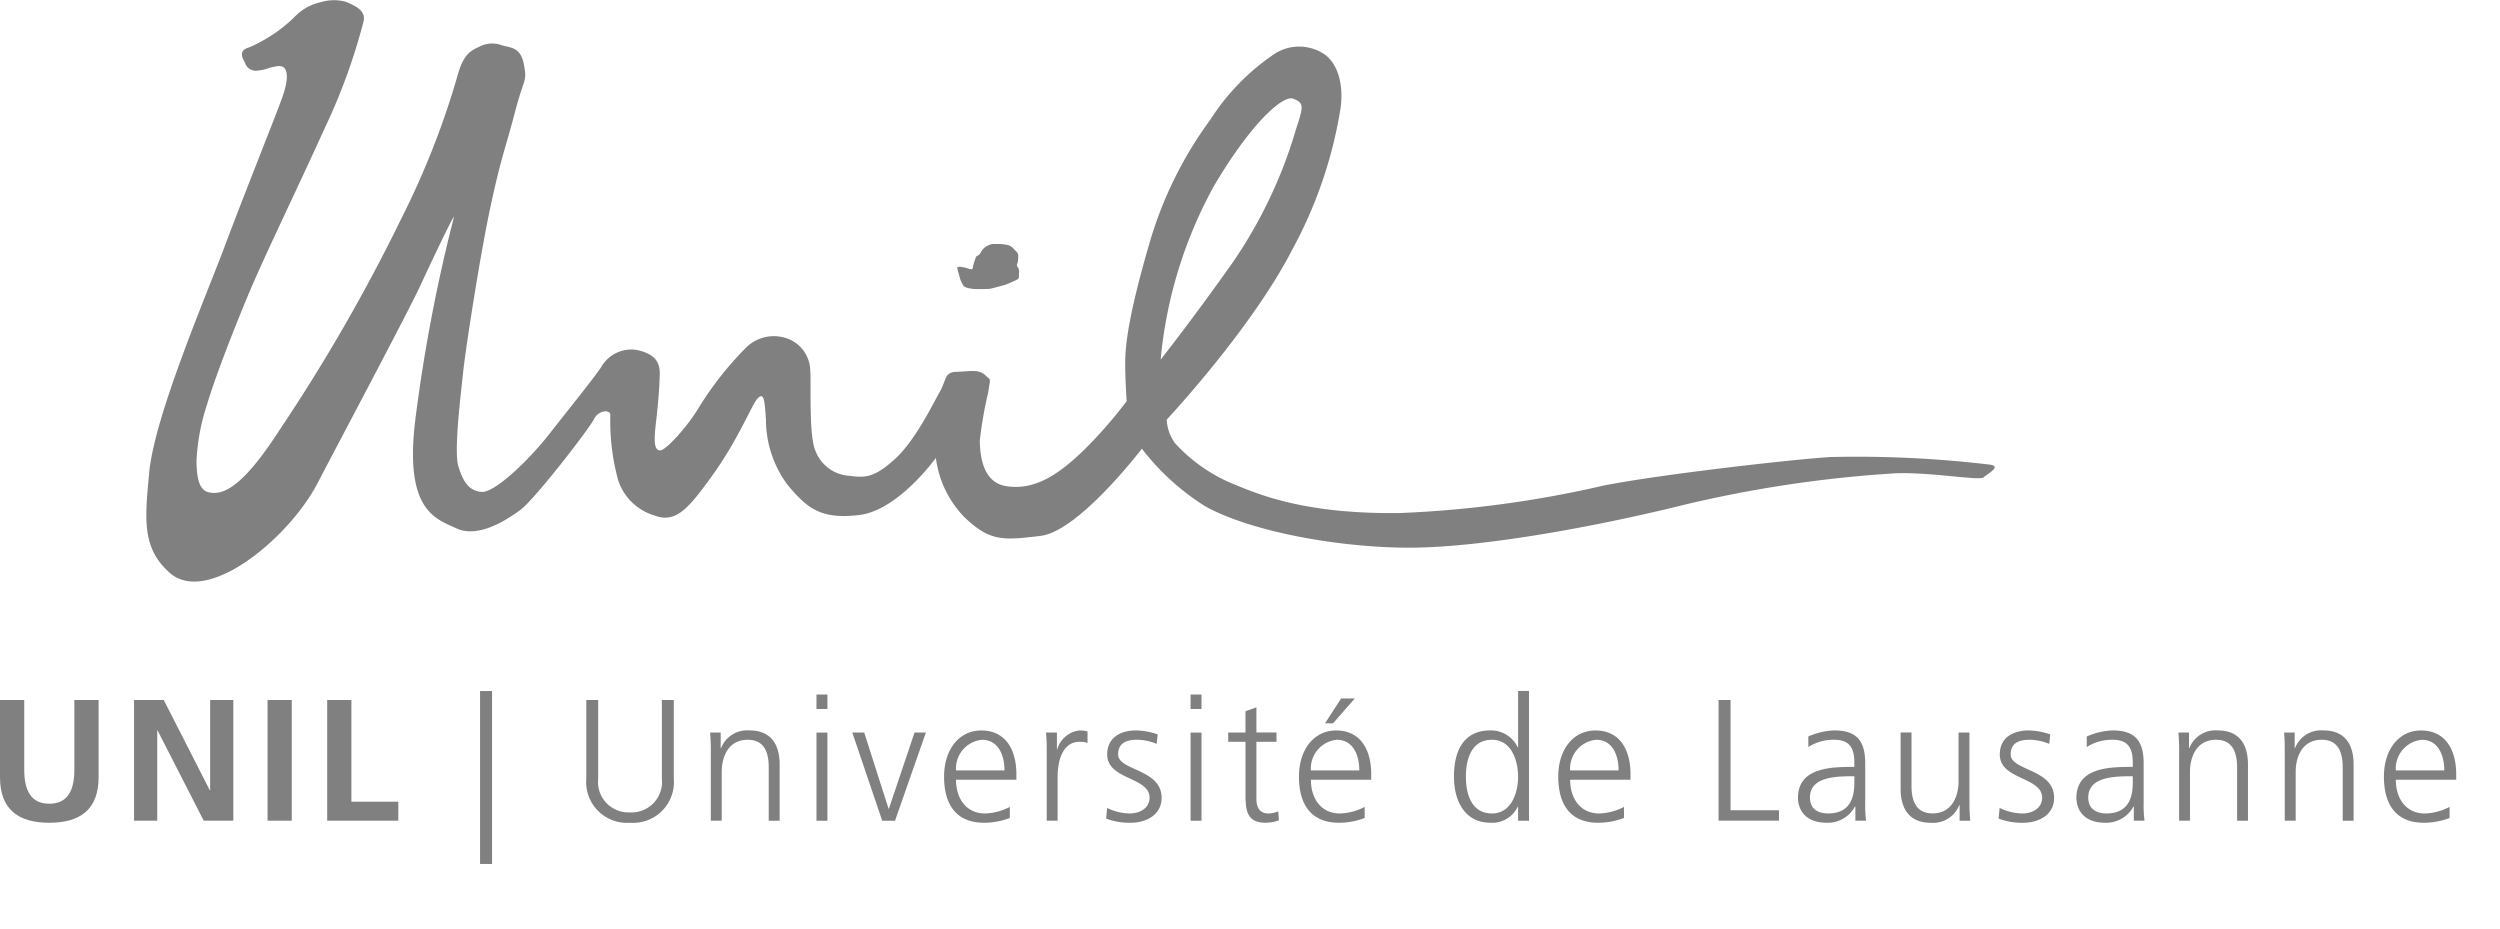 <svg xmlns="http://www.w3.org/2000/svg" xmlns:xlink="http://www.w3.org/1999/xlink" width="195" height="72.499" viewBox="0 0 195 72.499">
    <defs>
      <clipPath id="clip-path">
        <path id="path21" d="M0,0H195V-72.5H0Z" fill="gray"/>
      </clipPath>
    </defs>
    <g id="g11" transform="translate(0 72.5)">
      <g id="g13">
        <g id="g15">
          <g id="g17" clip-path="url(#clip-path)">
            <path id="path23" d="M155.256-36.253a87.734,87.734,0,0,0-12.428-.6c-2.51.133-13.161,1.322-17.766,2.231a85.489,85.489,0,0,1-15.857,2.138c-7.637.107-11.24-1.54-13.255-2.368a12.711,12.711,0,0,1-4.307-3.088,3.377,3.377,0,0,1-.637-1.831s6.624-7.077,9.8-13.276a34.4,34.4,0,0,0,3.763-11.045c.242-1.857-.234-3.391-1.194-4.125a3.537,3.537,0,0,0-3.861-.146,17.558,17.558,0,0,0-5.109,5.2A30.582,30.582,0,0,0,89.621-53.4c-1.553,5.339-1.807,7.611-1.848,8.838s.107,3.355.107,3.355A35.55,35.55,0,0,1,84.552-37.4c-1.751,1.686-3.709,3.215-6.094,2.814-1.838-.311-2.012-2.431-2.034-3.543a31.006,31.006,0,0,1,.657-3.768c.163-1.216.264-.866-.243-1.348s-1.215-.278-2.209-.254-.779.614-1.339,1.587-1.9,3.795-3.529,5.256-2.3,1.425-3.578,1.262a3.013,3.013,0,0,1-2.561-1.9c-.545-1.128-.346-5.2-.42-6.316a2.731,2.731,0,0,0-1.553-2.387,3.083,3.083,0,0,0-3.447.6,25.952,25.952,0,0,0-3.8,4.858c-.8,1.316-2.476,3.188-2.915,3.172-.522-.018-.474-.9-.295-2.408.119-1,.233-2.324.27-3.494s-.583-1.652-1.74-1.925a2.7,2.7,0,0,0-2.846,1.359c-.821,1.167-2.409,3.12-4.056,5.22s-4.278,4.577-5.266,4.486-1.432-.805-1.8-1.987.2-5.709.376-7.395,1.306-9.054,2.143-12.935,1.147-4.452,1.888-7.285.958-2.346.711-3.7-.942-1.327-1.7-1.528a2.145,2.145,0,0,0-1.8.11c-.713.327-1.256.609-1.727,2.4a63.935,63.935,0,0,1-4.294,10.9,138.988,138.988,0,0,1-9.571,16.626C18.8-34.3,17.31-33.871,16.285-34.1c-.854-.193-.938-1.384-.959-2.433a16.286,16.286,0,0,1,.816-4.389c.532-1.847,1.931-5.487,3.2-8.533s3.885-8.395,6.011-13.105a46.2,46.2,0,0,0,2.976-8.16c.3-.946-.623-1.329-1.371-1.647a3.578,3.578,0,0,0-1.951.038,4.033,4.033,0,0,0-2.061,1.18,11.6,11.6,0,0,1-3.513,2.343c-.658.2-.7.549-.328,1.187a.881.881,0,0,0,1,.625c.819-.088.635-.2,1.514-.342s.967.862.384,2.476-2.9,7.371-4.433,11.46S12.03-40,11.633-35.6c-.323,3.532-.6,5.825,1.6,7.776,2.918,2.593,9.307-2.679,11.553-7.02,1.492-2.873,7.012-13.241,8.02-15.421S35.7-56.4,35.37-55.422a127.8,127.8,0,0,0-2.988,15.763c-.829,6.969,1.576,7.621,3.24,8.38s3.835-.61,4.968-1.448,5.369-6.332,5.742-7.079,1.29-.742,1.273-.333a17.589,17.589,0,0,0,.6,5.054,4.232,4.232,0,0,0,2.82,2.784c1.665.639,2.626-.45,4.56-3.145,1.99-2.768,3-5.356,3.454-5.91.628-.759.6.42.706,1.542a8.53,8.53,0,0,0,1.688,5.135c1.511,1.8,2.548,2.713,5.593,2.349s5.972-4.452,5.972-4.452a8.1,8.1,0,0,0,2.229,4.625c1.977,1.88,2.951,1.819,5.94,1.456s7.9-6.8,7.9-6.8A18.92,18.92,0,0,0,94-33.014c3.368,1.882,9.885,3.154,15.482,3.232s14.681-1.562,21.84-3.333a96.06,96.06,0,0,1,16.614-2.473c2.806-.078,6.48.6,6.781.324s1.411-.842.54-.99Zm-60.6-21.682c2.849-4.858,5.4-7.195,6.224-6.865s.813.554.219,2.344a36.242,36.242,0,0,1-4.958,10.444c-3.173,4.485-5.61,7.562-5.61,7.562a34.682,34.682,0,0,1,4.125-13.485h0" fill="gray" fill-rule="evenodd"/>
          </g>
        </g>
        <path id="path25" d="M74.686-51.487c0-.068-.11-.239.234-.2a2.906,2.906,0,0,1,.681.166,1.887,1.887,0,0,0,.246.021,5.98,5.98,0,0,1,.286-.973c.084-.09.261-.122.35-.3a1.11,1.11,0,0,1,.553-.56.959.959,0,0,1,.622-.132,3.568,3.568,0,0,1,.954.079.887.887,0,0,1,.463.3c.16.185.358.3.348.521a3.056,3.056,0,0,1-.027.461c-.029.174-.131.266-.027.426a.552.552,0,0,1,.118.441c-.036.188.052.45-.127.527a8.031,8.031,0,0,1-.987.439c-.236.051-1.062.306-1.279.31s-.9.016-1.123,0-.739-.086-.827-.266a2.431,2.431,0,0,1-.238-.47c-.061-.214-.22-.788-.22-.788h0" fill="gray" fill-rule="evenodd"/>
        <path id="path27" d="M0-17.9H1.891v5.434c0,1.607.511,2.656,1.953,2.656S5.8-10.858,5.8-12.465V-17.9H7.691v6.013c0,2.524-1.428,3.562-3.847,3.562S0-9.362,0-11.886V-17.9" fill="gray"/>
        <path id="path29" d="M10.454-17.9h2.32l3.59,7.041h.028V-17.9H18.2v9.414H15.89l-3.6-7.041h-.025v7.041h-1.81V-17.9" fill="gray"/>
        <path id="path31" d="M20.869-17.9h1.889v9.414H20.869V-17.9" fill="gray"/>
        <path id="path33" d="M25.521-17.9h1.889v7.932h3.658v1.481H25.521V-17.9" fill="gray"/>
        <path id="path35" d="M38.38-18.6V-5.111h-.935V-18.6h.935" fill="gray"/>
        <path id="path37" d="M52.556-11.776a3.185,3.185,0,0,1-3.414,3.452,3.185,3.185,0,0,1-3.41-3.452V-17.9h.926v6.123a2.379,2.379,0,0,0,2.483,2.644,2.376,2.376,0,0,0,2.483-2.644V-17.9h.931v6.123" fill="gray"/>
        <path id="path39" d="M55.443-13.747a15.751,15.751,0,0,0-.056-1.616h.825v1.223h.027a2.188,2.188,0,0,1,2.229-1.387c1.694,0,2.344,1.133,2.344,2.642v4.4h-.851v-4.179c0-1.3-.455-2.134-1.632-2.134-1.55,0-2.034,1.363-2.034,2.51v3.8h-.851v-5.261" fill="gray"/>
        <path id="path41" d="M64.538-17.2h-.853v-1.127h.853V-17.2m-.853,1.841h.853v6.877h-.853v-6.877" fill="gray"/>
        <path id="path43" d="M69.813-8.485h-1l-2.334-6.877h.93l1.9,5.944h.024l2-5.944h.886L69.813-8.485h0" fill="gray"/>
        <path id="path45" d="M78.768-8.7a5.67,5.67,0,0,1-2,.376c-2.277,0-3.13-1.536-3.13-3.6,0-2.106,1.162-3.6,2.9-3.6,1.946,0,2.74,1.563,2.74,3.411v.432H74.569c0,1.458.786,2.632,2.271,2.632a4.464,4.464,0,0,0,1.928-.513V-8.7m-.417-3.708c0-1.2-.489-2.39-1.755-2.39a2.251,2.251,0,0,0-2.027,2.39h3.782" fill="gray"/>
        <path id="path47" d="M81.639-13.83a12.464,12.464,0,0,0-.053-1.533h.853v1.32h.023a2.042,2.042,0,0,1,1.765-1.484,2.468,2.468,0,0,1,.6.081v.891a2.074,2.074,0,0,0-.62-.083c-1.349,0-1.714,1.514-1.714,2.752v3.4h-.85V-13.83" fill="gray"/>
        <path id="path49" d="M86.349-9.484a4.071,4.071,0,0,0,1.792.432c.808,0,1.526-.446,1.526-1.228,0-1.631-3.306-1.379-3.306-3.372,0-1.362,1.109-1.875,2.239-1.875a5.471,5.471,0,0,1,1.7.308l-.082.742A4.022,4.022,0,0,0,88.7-14.8c-.876,0-1.484.271-1.484,1.148,0,1.279,3.389,1.118,3.389,3.372,0,1.455-1.368,1.955-2.4,1.955a5.1,5.1,0,0,1-1.927-.324l.081-.835h0" fill="gray"/>
        <path id="path51" d="M93.717-17.2h-.852v-1.127h.852V-17.2m-.852,1.841h.852v6.877h-.852v-6.877" fill="gray"/>
        <path id="path53" d="M99.569-14.638H98v4.451c0,.623.228,1.135.919,1.135a2.017,2.017,0,0,0,.783-.164l.054.7a3.025,3.025,0,0,1-1.041.19c-1.511,0-1.566-1.038-1.566-2.294v-4.019H95.8v-.725h1.348v-1.663l.852-.3v1.958h1.566v.725" fill="gray"/>
        <path id="path55" d="M106.446-8.7a5.648,5.648,0,0,1-1.995.376c-2.28,0-3.132-1.536-3.132-3.6,0-2.106,1.162-3.6,2.9-3.6,1.942,0,2.736,1.563,2.736,3.411v.432h-4.705c0,1.458.785,2.632,2.268,2.632a4.45,4.45,0,0,0,1.926-.513V-8.7m-.418-3.708c0-1.2-.488-2.39-1.755-2.39a2.25,2.25,0,0,0-2.021,2.39h3.776m-1.416-5.613h1.065l-1.7,1.941h-.623l1.255-1.941h0" fill="gray"/>
        <path id="path57" d="M119.263-8.485h-.851v-1.1h-.026a2.2,2.2,0,0,1-2.147,1.257c-1.888,0-2.83-1.562-2.83-3.6,0-2.092.811-3.6,2.83-3.6a2.313,2.313,0,0,1,2.147,1.323h.026v-4.4h.851v10.12m-2.886-.566c1.51,0,2.035-1.618,2.035-2.871s-.525-2.876-2.035-2.876c-1.622,0-2.037,1.541-2.037,2.876s.415,2.871,2.037,2.871h0" fill="gray"/>
        <path id="path59" d="M126.671-8.7a5.678,5.678,0,0,1-2,.376c-2.277,0-3.128-1.536-3.128-3.6,0-2.106,1.163-3.6,2.9-3.6,1.944,0,2.736,1.563,2.736,3.411v.432h-4.707c0,1.458.786,2.632,2.271,2.632a4.473,4.473,0,0,0,1.929-.513V-8.7m-.423-3.708c0-1.2-.481-2.39-1.751-2.39a2.252,2.252,0,0,0-2.026,2.39h3.777" fill="gray"/>
        <path id="path61" d="M134.048-17.9h.935v8.6h3.776v.81h-4.711V-17.9" fill="gray"/>
        <path id="path63" d="M144.719-9.591h-.031a2.41,2.41,0,0,1-2.181,1.267c-1.956,0-2.265-1.323-2.265-1.941,0-2.31,2.452-2.417,4.232-2.417h.164v-.352c0-1.169-.42-1.765-1.56-1.765a3.658,3.658,0,0,0-2.029.567v-.821a5.37,5.37,0,0,1,2.029-.474c1.7,0,2.409.769,2.409,2.561v3.037a9.783,9.783,0,0,0,.068,1.443h-.835V-9.591m-.081-2.36H144.4c-1.473,0-3.226.148-3.226,1.657,0,.908.649,1.243,1.432,1.243,1.994,0,2.035-1.741,2.035-2.482v-.417" fill="gray"/>
        <path id="path65" d="M153.62-10.1a15.142,15.142,0,0,0,.059,1.619h-.829V-9.713h-.023A2.188,2.188,0,0,1,150.6-8.324c-1.7,0-2.352-1.132-2.352-2.642v-4.4h.85v4.177c0,1.3.46,2.133,1.634,2.133,1.548,0,2.035-1.365,2.035-2.509v-3.8h.849V-10.1" fill="gray"/>
        <path id="path67" d="M155.969-9.484a4.077,4.077,0,0,0,1.794.432c.811,0,1.525-.446,1.525-1.228,0-1.631-3.305-1.379-3.305-3.372,0-1.362,1.106-1.875,2.238-1.875a5.49,5.49,0,0,1,1.7.308l-.081.742a4.047,4.047,0,0,0-1.522-.322c-.875,0-1.484.271-1.484,1.148,0,1.279,3.386,1.118,3.386,3.372,0,1.455-1.361,1.955-2.4,1.955a5.113,5.113,0,0,1-1.928-.324l.079-.835h0" fill="gray"/>
        <path id="path69" d="M166.438-9.591h-.028a2.416,2.416,0,0,1-2.182,1.267c-1.96,0-2.268-1.323-2.268-1.941,0-2.31,2.453-2.417,4.232-2.417h.164v-.352c0-1.169-.42-1.765-1.57-1.765a3.636,3.636,0,0,0-2.019.567v-.821a5.376,5.376,0,0,1,2.019-.474c1.705,0,2.419.769,2.419,2.561v3.037a9.785,9.785,0,0,0,.067,1.443h-.835V-9.591m-.081-2.36h-.243c-1.471,0-3.23.148-3.23,1.657,0,.908.653,1.243,1.438,1.243,1.994,0,2.035-1.741,2.035-2.482v-.417" fill="gray"/>
        <path id="path71" d="M169.971-13.747a15.715,15.715,0,0,0-.056-1.616h.826v1.223h.025a2.189,2.189,0,0,1,2.226-1.387c1.7,0,2.349,1.133,2.349,2.642v4.4h-.848v-4.179c0-1.3-.461-2.134-1.636-2.134-1.548,0-2.039,1.363-2.039,2.51v3.8h-.848v-5.261" fill="gray"/>
        <path id="path73" d="M178.211-13.747c0-.527,0-1.067-.052-1.616h.826v1.223h.025a2.18,2.18,0,0,1,2.225-1.387c1.7,0,2.346,1.133,2.346,2.642v4.4h-.85v-4.179c0-1.3-.459-2.134-1.629-2.134-1.555,0-2.039,1.363-2.039,2.51v3.8h-.853v-5.261" fill="gray"/>
        <path id="path75" d="M191.069-8.7a5.657,5.657,0,0,1-1.993.376c-2.286,0-3.13-1.536-3.13-3.6,0-2.106,1.156-3.6,2.895-3.6,1.943,0,2.743,1.563,2.743,3.411v.432h-4.71c0,1.458.784,2.632,2.266,2.632a4.434,4.434,0,0,0,1.929-.513V-8.7m-.415-3.708c0-1.2-.489-2.39-1.757-2.39a2.25,2.25,0,0,0-2.022,2.39h3.78" fill="gray"/>
      </g>
    </g>
  </svg>
  